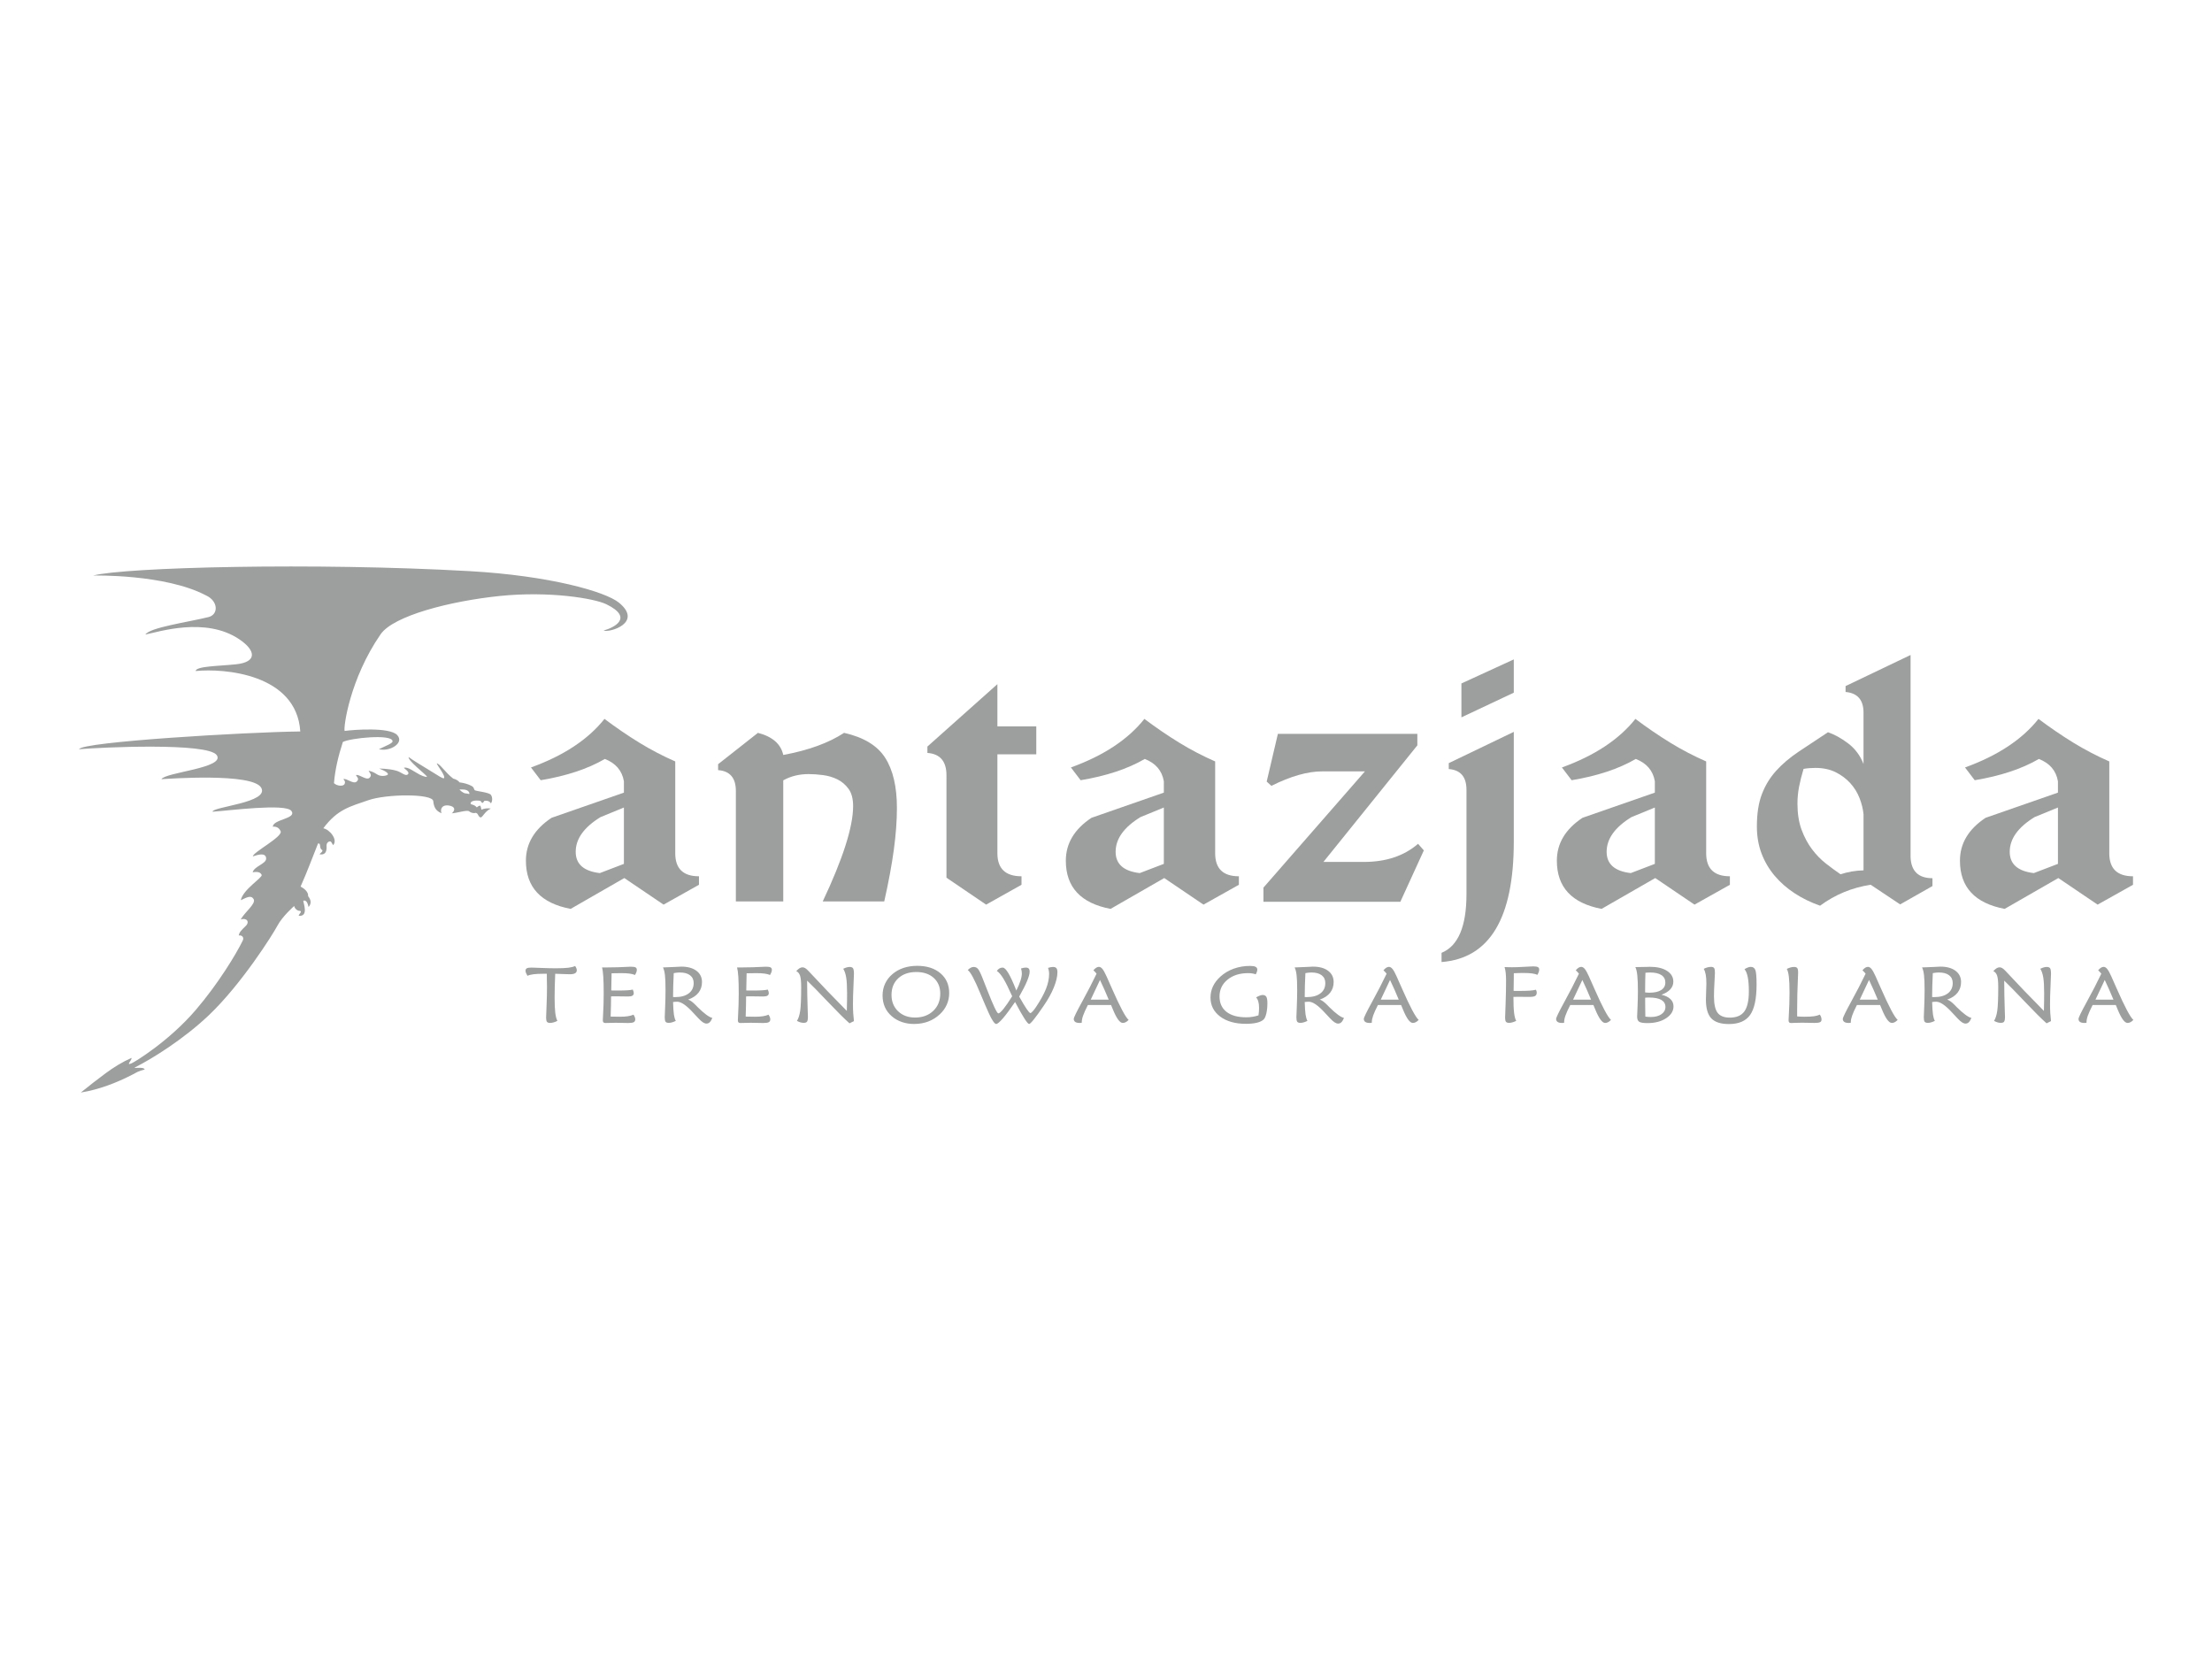 <svg xmlns="http://www.w3.org/2000/svg" xmlns:xlink="http://www.w3.org/1999/xlink" xml:space="preserve" width="16000px" height="12000px" version="1.1" style="shape-rendering:geometricPrecision; text-rendering:geometricPrecision; image-rendering:optimizeQuality; fill-rule:evenodd; clip-rule:evenodd" viewBox="0 0 1137.74 853.3"> <defs> <style type="text/css"> .fil3 {fill:none} .fil1 {fill:#9D9E9E} .fil2 {fill:#9D9E9E;fill-rule:nonzero} .fil0 {fill:black;fill-opacity:0} </style> </defs> <g id="Warstwa_x0020_1">  <g id="_882443352"> <g> <g> <a xlink:href="http://www.koelner.pl"> <rect class="fil0" x="40" y="291" width="1057" height="270"></rect> <path class="fil1" d="M47.92 296.02c16.38,-4.27 113.87,-6.78 193.75,-2.25 40.87,2.32 69.76,10.5 76.74,16.25 12.42,10.24 -4.79,15.52 -7.97,14.3 5.14,-1.41 15.85,-6.5 1.43,-13.53 -6.2,-3.02 -29.43,-6.87 -54.83,-4.25 -25.66,2.65 -54.71,10.2 -61.26,19.68 -15.82,22.89 -19.18,47.79 -18.53,49.74 4.61,-0.64 23.17,-2.05 27.05,2.11 3.89,4.16 -3.99,8.73 -9.4,7.27 3.87,-1.87 7.06,-3.01 7.01,-4.09 -0.14,-3.89 -21.86,-1.61 -25.56,0.38 -2.32,7.2 -3.98,13.98 -4.57,21.18 1.5,1.51 4.91,1.85 5.5,0.33 0.59,-1.51 -0.62,-1.97 -0.6,-2.43 1.61,-0.49 5.14,2.85 6.8,1.28 1.66,-1.56 -0.17,-2.46 -0.36,-3.34 1.65,-0.54 5.29,2.87 6.91,1.44 1.62,-1.44 -0.03,-2.78 -0.42,-3.54 0.32,-0.21 2.3,0.37 4.4,1.78 2.09,1.4 5.49,0.59 5.53,-0.11 0.07,-1.26 -4.51,-2.9 -4.51,-2.9 0,0 4.83,-0.07 8.84,1.09 2.66,0.76 4.55,2.91 5.81,1.95 1.61,-1.23 -2.13,-3.14 -1.88,-3.52 2.2,-0.43 5,1.98 8.09,3.59 2.12,1.1 4.17,1.48 3.61,0.83 -1.36,-1.61 -9.7,-8.06 -9.33,-9.88 1.98,1.52 7.33,4.73 11.67,7.39 3.38,2.06 6.09,3.95 6.51,3.47 0.95,-1.1 -3.1,-5.97 -3.73,-7.6 1.69,0.18 4.37,4.66 8.47,7.82 1.82,0.42 2.96,1.42 3.22,1.93 2.58,0.34 4.58,0.98 6.14,1.8 1.55,0.83 1.07,1.44 1.72,2.26 1.03,0.58 7.45,1.05 8.36,2.43 0.92,1.38 0.72,3.42 -0.03,4.32 -1.05,-1.78 -3.15,-1.26 -3.31,-1.34 -0.3,0.53 -0.67,0.92 -1.1,1.19 -0.38,-0.34 -0.7,-0.66 -0.96,-1.14 -3.12,-0.49 -5.19,0.21 -5.08,1.39 0.08,0.79 1.71,0.19 3.18,1.99 0.87,-0.69 0.72,-0.65 1.72,-0.95 0.46,0.55 0.45,1.29 0.66,2.1 1.63,-0.66 3.21,-0.81 4.84,-0.57 -3.47,1.64 -4.27,4.98 -5.46,4.52 -1.4,-0.85 -0.85,-1.9 -2.29,-2.32 -1.1,0.41 -2.54,-0.04 -3.5,-0.82 -0.95,-0.78 -6.54,1.02 -8.84,1.07 1,-0.68 2.71,-3.16 -1.16,-3.94 -3.88,-0.78 -4.95,1.89 -4.09,3.89 -2.3,-0.95 -3.89,-2.29 -4.27,-6.22 -0.37,-3.93 -24,-3.74 -33.41,-0.46 -9.41,3.28 -15.84,4.63 -23.14,14.45 3.04,0.43 7.7,5.75 5.07,8.67 -0.69,-0.94 -0.86,-1.81 -1.48,-1.92 -0.9,-0.15 -1.99,0.88 -1.91,2.1 0.28,4.16 -1.39,4.83 -3.63,4.53 0.67,-0.96 1.85,-1.39 1.41,-2.22 -1.83,-0.73 -0.36,-3.64 -2.17,-3.35 -2.75,6.9 -5.63,14.68 -8.98,22.17 1.45,0.73 4.14,2.57 3.88,4.93 1.59,1.99 1.75,3.87 0.22,5.57 -0.53,-2.81 -1.57,-3.63 -2.69,-3.22 -0.14,0.83 3.03,8.32 -2.41,7.73 0.3,-1.11 1.89,-2.09 0.74,-2.53 -2.08,0.09 -3.11,-2.16 -2.99,-2.54 0,0 -6.12,5.32 -8.77,10.36 -2.18,4.16 -18.26,29.75 -35.07,45.77 -13.1,12.48 -29.46,22.57 -37.77,26.76 -2.31,1.17 4.09,-0.54 4.69,1.25 -3.33,0.79 -4.06,1.46 -6.09,2.51 -8.53,4.42 -17.59,7.86 -26.77,9.33 4.4,-3.56 8.5,-6.75 12.76,-9.91 4.1,-3.03 8.55,-5.8 13.32,-7.9 0.26,1.26 -3.21,4.15 0.06,2.77 1.6,-0.67 19.12,-11.25 33.04,-27.5 11.48,-13.41 20.72,-28.67 24.11,-35.62 1.08,-2.23 -1.43,-3.02 -2.05,-2.54 0.21,-1.75 1.37,-2.8 3.57,-4.96 2.21,-2.16 0.52,-4.35 -2.57,-3.36 2.11,-3.81 7.99,-8.13 6.65,-10.43 -1.35,-2.3 -3.58,-0.83 -6.6,0.52 1.04,-5.43 11.26,-11.65 10.74,-12.96 -0.52,-1.31 -1.85,-1.87 -4.64,-1.38 0.85,-3.27 7.3,-4.39 6.93,-7.33 -0.37,-2.94 -4.22,-1.72 -6.83,-0.86 0,-2.13 15.54,-10.1 14.29,-12.96 -1.25,-2.86 -4.01,-2.29 -4.01,-2.29 0,-3.87 12.46,-4.08 9.56,-8.11 -2.89,-4.03 -32.24,-0.16 -40.59,0.39 -0.12,-2.59 29.47,-4.64 25.03,-12.36 -4.44,-7.72 -47.67,-4.59 -51.32,-4.38 2.09,-3.58 32.96,-5.71 28.48,-12.34 -4.49,-6.63 -59.67,-4.04 -70.83,-3.07 1.15,-3.79 86.07,-8.83 113.78,-9.13 -1.9,-29.66 -39.32,-32.57 -53.83,-31.08 0.21,-2.56 11.95,-2.52 20.87,-3.48 10.74,-1.15 10.26,-6.96 1.64,-12.82 -17.45,-11.84 -41.88,-3.71 -48.35,-2.48 2.25,-3.63 21.73,-6.33 32.47,-8.98 5.2,-1.28 5.08,-8.26 -1.31,-11.15 -21.04,-11.08 -58.02,-10.22 -58.02,-10.22zm188.59 110.04c-0.64,-0.05 1.87,2 2.83,2 0.48,0 1.32,0.17 1.99,0.35 0.22,-0.2 0.08,-0.94 -0.49,-1.48 -1.14,-1.1 -3.69,-0.83 -4.33,-0.87z"></path> <path class="fil2" d="M308.91 420.26c-8.54,5.23 -12.8,11.18 -12.8,17.87 0,6.32 4.13,9.97 12.4,10.94l12.4 -4.74 0 -28.99 -12 4.92zm12 -18.41c-0.94,-5.47 -4.2,-9.3 -9.8,-11.49 -8.8,5.11 -19.8,8.75 -33,10.94l-5.01 -6.56c16.81,-6.08 29.41,-14.41 37.81,-24.98 6,4.5 11.96,8.57 17.9,12.22 5.93,3.64 12.1,6.86 18.5,9.66l0 47.22c0,7.9 4.06,11.85 12.2,11.85l0 4.37 -18.2 10.21 -20.2 -13.67 -27.6 15.86c-15.34,-2.92 -23.01,-11.18 -23.01,-24.79 0,-8.88 4.41,-16.23 13.21,-22.06l37.2 -12.95 0 -5.83z"></path> <path id="1" class="fil2" d="M486.81 451.44l0 -52.69c0,-7.17 -3.26,-11 -9.8,-11.49l0 -3.28 36 -32.09 0 21.7 20 0 0 14.4 -20 0 0 50.87c0,7.9 4.14,11.85 12.4,11.85l0 4.37 -18.2 10.21 -20.4 -13.85z"></path> <path id="2" class="fil2" d="M586.62 420.26c-8.54,5.23 -12.8,11.18 -12.8,17.87 0,6.32 4.13,9.97 12.4,10.94l12.4 -4.74 0 -28.99 -12 4.92zm12 -18.41c-0.94,-5.47 -4.2,-9.3 -9.8,-11.49 -8.8,5.11 -19.8,8.75 -33,10.94l-5 -6.56c16.8,-6.08 29.4,-14.41 37.8,-24.98 6,4.5 11.96,8.57 17.9,12.22 5.93,3.64 12.1,6.86 18.5,9.66l0 47.22c0,7.9 4.07,11.85 12.2,11.85l0 4.37 -18.2 10.21 -20.2 -13.67 -27.6 15.86c-15.34,-2.92 -23.01,-11.18 -23.01,-24.79 0,-8.88 4.41,-16.23 13.21,-22.06l37.2 -12.95 0 -5.83z"></path> <path id="3" class="fil2" d="M839.17 420.26c-8.54,5.23 -12.8,11.18 -12.8,17.87 0,6.32 4.13,9.97 12.4,10.94l12.4 -4.74 0 -28.99 -12 4.92zm12 -18.41c-0.93,-5.47 -4.2,-9.3 -9.8,-11.49 -8.8,5.11 -19.8,8.75 -33,10.94l-5 -6.56c16.8,-6.08 29.4,-14.41 37.8,-24.98 6,4.5 11.97,8.57 17.9,12.22 5.93,3.64 12.1,6.86 18.5,9.66l0 47.22c0,7.9 4.07,11.85 12.2,11.85l0 4.37 -18.2 10.21 -20.2 -13.67 -27.6 15.86c-15.34,-2.92 -23,-11.18 -23,-24.79 0,-8.88 4.4,-16.23 13.2,-22.06l37.2 -12.95 0 -5.83z"></path> <path id="4" class="fil2" d="M1046.5 420.26c-8.53,5.23 -12.8,11.18 -12.8,17.87 0,6.32 4.14,9.97 12.4,10.94l12.4 -4.74 0 -28.99 -12 4.92zm12 -18.41c-0.93,-5.47 -4.2,-9.3 -9.8,-11.49 -8.8,5.11 -19.8,8.75 -33,10.94l-5 -6.56c16.8,-6.08 29.4,-14.41 37.8,-24.98 6,4.5 11.97,8.57 17.91,12.22 5.93,3.64 12.1,6.86 18.5,9.66l0 47.22c0,7.9 4.06,11.85 12.2,11.85l0 4.37 -18.2 10.21 -20.21 -13.67 -27.6 15.86c-15.33,-2.92 -23,-11.18 -23,-24.79 0,-8.88 4.4,-16.23 13.2,-22.06l37.2 -12.95 0 -5.83z"></path> <path id="5" class="fil2" d="M378.49 406.8c0,-6.67 -3.05,-10.24 -9.13,-10.69l0 -3.05 20.48 -16.12c7.45,1.92 11.79,5.71 13.03,11.37 12.91,-2.38 23.34,-6.17 31.28,-11.37 10.05,2.26 17.1,6.53 21.13,12.81 4.03,6.28 6.05,14.9 6.05,25.88 0,6.45 -0.53,13.57 -1.58,21.38 -1.06,7.81 -2.7,16.69 -4.94,26.64l-31.64 0c10.42,-22.06 15.63,-38.41 15.63,-49.04 0,-3.73 -0.77,-6.68 -2.32,-8.83 -1.55,-2.14 -3.48,-3.79 -5.77,-4.92 -2.3,-1.13 -4.78,-1.86 -7.45,-2.2 -2.67,-0.34 -5.12,-0.51 -7.35,-0.51 -4.84,0 -9.19,1.07 -13.04,3.22l0 62.28 -24.38 0 0 -56.85z"></path> <path id="6" class="fil2" d="M729.01 383.37l-48.31 59.96 20.81 0c11.39,0 20.68,-3.11 27.87,-9.32l2.97 3.39 -12.08 26.42 -70.42 0 0 -7.28 52.21 -59.79 -21.92 0c-7.56,0 -16.29,2.48 -26.2,7.45l-2.42 -2.2 5.76 -24.56 71.73 0 0 5.93z"></path> <path id="7" class="fil2" d="M741.46 490.08c8.54,-3.5 12.82,-13.55 12.82,-30.15l0 -53.69c0,-6.67 -3.04,-10.22 -9.11,-10.68l0 -3.04 33.45 -16.09 0 56.4c0,39.41 -12.39,60.07 -37.16,61.99l0 -4.74zm37.16 -133.81l-26.94 12.7 0 -17.44 26.94 -12.37 0 17.11z"></path> <path id="8" class="fil2" d="M927.66 395.47c-0.98,3.26 -1.75,6.31 -2.31,9.18 -0.55,2.86 -0.83,5.75 -0.83,8.67 0,5.16 0.71,9.65 2.12,13.46 1.42,3.82 3.21,7.16 5.36,10.02 2.16,2.86 4.53,5.3 7.11,7.32 2.59,2.02 5.11,3.88 7.57,5.56 3.7,-1.23 7.64,-1.91 11.82,-2.02l0 -28.79c-0.24,-2.69 -0.92,-5.47 -2.03,-8.33 -1.11,-2.86 -2.71,-5.44 -4.8,-7.75 -2.09,-2.3 -4.62,-4.18 -7.57,-5.64 -2.96,-1.45 -6.4,-2.18 -10.35,-2.18 -2.09,0 -4.12,0.16 -6.09,0.5zm34.54 59.6c-9.61,1.46 -18.29,5.05 -26.04,10.77 -4.81,-1.68 -9.18,-3.81 -13.12,-6.4 -3.94,-2.58 -7.35,-5.58 -10.25,-9 -2.89,-3.43 -5.14,-7.24 -6.74,-11.45 -1.6,-4.21 -2.4,-8.84 -2.4,-13.89 0,-6.62 0.86,-12.18 2.59,-16.67 1.72,-4.49 4.15,-8.47 7.29,-11.95 3.14,-3.48 6.96,-6.73 11.45,-9.76 4.5,-3.03 9.58,-6.4 15.24,-10.1 3.32,1.12 6.77,3.03 10.34,5.72 3.57,2.69 6.22,6.23 7.94,10.61l0 -26.44c0,-6.5 -3.08,-10.04 -9.23,-10.6l0 -3.03 33.43 -15.99 0 103.87c0.24,7.29 4,10.94 11.26,10.94l0 4.04 -16.62 9.43 -15.14 -10.1z"></path> </a> </g> <g> <path class="fil2" d="M286.7 525.08c-0.71,0.36 -1.38,0.62 -2.01,0.8 -0.63,0.17 -1.22,0.26 -1.78,0.26 -0.74,0 -1.27,-0.19 -1.57,-0.56 -0.3,-0.39 -0.45,-1.09 -0.45,-2.13 0,-0.68 0.08,-2.74 0.23,-6.19 0.15,-3.46 0.22,-6.56 0.22,-9.33 0,-0.7 -0.02,-2.19 -0.07,-4.46 0,-1.1 -0.01,-1.98 -0.01,-2.62l-1.67 0c-2.15,0 -3.9,0.09 -5.23,0.26 -1.33,0.17 -2.35,0.44 -3.07,0.81 -0.34,-0.59 -0.59,-1.09 -0.75,-1.51 -0.16,-0.42 -0.24,-0.79 -0.24,-1.11 0,-0.6 0.22,-1.02 0.68,-1.27 0.45,-0.24 1.25,-0.36 2.37,-0.36 0.59,0 2.27,0.06 5.05,0.18 2.77,0.12 5.26,0.18 7.46,0.18 2.66,0 4.78,-0.09 6.35,-0.27 1.58,-0.19 2.78,-0.49 3.6,-0.91 0.3,0.42 0.51,0.82 0.65,1.16 0.14,0.36 0.21,0.69 0.21,0.99 0,0.72 -0.29,1.25 -0.88,1.59 -0.58,0.34 -1.49,0.51 -2.73,0.51 -0.45,0 -1.56,-0.04 -3.3,-0.1 -1.75,-0.07 -3.14,-0.12 -4.19,-0.15 -0.1,2.33 -0.18,4.52 -0.23,6.58 -0.05,2.06 -0.08,3.95 -0.08,5.68 0,3.31 0.12,5.91 0.34,7.8 0.24,1.89 0.6,3.28 1.1,4.17zm39.92 -23.61c-0.78,-0.32 -1.73,-0.56 -2.83,-0.71 -1.11,-0.16 -2.52,-0.23 -4.22,-0.23 -0.7,0 -2.01,0.02 -3.92,0.06 -0.47,0.01 -0.83,0.02 -1.08,0.02l-0.17 8.82c0.39,0.03 0.82,0.04 1.27,0.04 0.46,0 1.18,0 2.16,0 1.96,0 3.57,-0.04 4.84,-0.12 1.27,-0.08 2.19,-0.2 2.79,-0.37 0.17,0.38 0.31,0.7 0.39,0.99 0.09,0.29 0.13,0.54 0.13,0.77 0,0.64 -0.22,1.1 -0.68,1.37 -0.45,0.28 -1.2,0.43 -2.25,0.43 -0.33,0 -1.17,-0.02 -2.5,-0.04 -1.33,-0.03 -2.48,-0.04 -3.45,-0.04 -0.73,0 -1.3,0 -1.69,0 -0.4,0.01 -0.76,0.02 -1.1,0.04 0,1.5 -0.02,3.1 -0.06,4.8 -0.03,1.69 -0.09,3.55 -0.16,5.57 0.14,0 0.37,0.01 0.66,0.02 1.92,0.04 3.29,0.06 4.12,0.06 1.57,0 2.91,-0.08 4.02,-0.25 1.11,-0.16 2.09,-0.43 2.96,-0.81 0.32,0.51 0.55,0.95 0.69,1.33 0.14,0.37 0.21,0.73 0.21,1.05 0,0.7 -0.26,1.2 -0.77,1.48 -0.51,0.29 -1.49,0.43 -2.93,0.43 -0.7,0 -1.75,-0.02 -3.17,-0.06 -1.4,-0.04 -2.45,-0.06 -3.15,-0.06 -1.55,0 -3.11,0.03 -4.65,0.1 -0.33,0.01 -0.53,0.02 -0.61,0.02 -0.51,0 -0.87,-0.11 -1.08,-0.32 -0.22,-0.21 -0.32,-0.58 -0.32,-1.12 0,-0.27 0.04,-0.99 0.1,-2.13 0.24,-4.12 0.35,-7.98 0.35,-11.58 0,-3.58 -0.07,-6.45 -0.21,-8.6 -0.14,-2.16 -0.35,-3.77 -0.65,-4.84l2.8 0c3.43,0 6.96,-0.11 10.59,-0.31 0.78,-0.04 1.24,-0.06 1.41,-0.06 1.19,0 2,0.12 2.44,0.36 0.44,0.24 0.66,0.66 0.66,1.27 0,0.35 -0.07,0.74 -0.23,1.17 -0.15,0.43 -0.39,0.92 -0.71,1.45zm19.92 -0.95c-0.11,2.23 -0.2,4.36 -0.26,6.39 -0.06,2.04 -0.09,4.01 -0.09,5.91 0.12,0 0.29,0.01 0.52,0.02 0.22,0.02 0.4,0.02 0.52,0.02 2.99,0 5.33,-0.64 7.02,-1.92 1.69,-1.27 2.54,-3.05 2.54,-5.31 0,-1.73 -0.63,-3.07 -1.87,-4.01 -1.24,-0.95 -2.99,-1.42 -5.25,-1.42 -0.5,0 -1,0.03 -1.52,0.08 -0.51,0.06 -1.04,0.13 -1.61,0.24zm7.4 13.62c1.08,0.33 2.41,1.3 3.99,2.93 0.43,0.44 0.75,0.77 0.97,1 1.66,1.63 3.11,2.9 4.34,3.81 1.23,0.91 2.28,1.48 3.15,1.69 -0.43,1.04 -0.87,1.78 -1.35,2.23 -0.47,0.44 -1.03,0.67 -1.67,0.67 -0.54,0 -1.15,-0.21 -1.8,-0.62 -0.65,-0.42 -1.42,-1.1 -2.31,-2.05 -0.66,-0.68 -1.55,-1.64 -2.68,-2.86 -3.46,-3.81 -6.22,-5.71 -8.28,-5.71 -0.23,0 -0.52,0.01 -0.85,0.03 -0.34,0.02 -0.76,0.06 -1.26,0.12 0.09,2.96 0.24,5.13 0.44,6.5 0.21,1.38 0.53,2.44 0.96,3.2 -0.71,0.35 -1.35,0.6 -1.95,0.77 -0.59,0.17 -1.14,0.25 -1.64,0.25 -0.81,0 -1.36,-0.18 -1.65,-0.56 -0.29,-0.37 -0.44,-1.14 -0.44,-2.29 0,-0.41 0.07,-2.15 0.2,-5.25 0.14,-3.1 0.2,-6.01 0.2,-8.74 0,-3.5 -0.1,-6.11 -0.3,-7.79 -0.22,-1.69 -0.55,-2.99 -1,-3.88 1.89,-0.05 3.87,-0.13 5.94,-0.24 2.07,-0.12 3.22,-0.17 3.46,-0.17 3.3,0 5.9,0.71 7.8,2.13 1.9,1.43 2.86,3.35 2.86,5.79 0,2.14 -0.6,3.97 -1.81,5.5 -1.2,1.52 -2.97,2.7 -5.32,3.54zm42.12 -12.67c-0.77,-0.32 -1.72,-0.56 -2.82,-0.71 -1.12,-0.16 -2.52,-0.23 -4.22,-0.23 -0.71,0 -2.01,0.02 -3.92,0.06 -0.47,0.01 -0.83,0.02 -1.08,0.02l-0.18 8.82c0.39,0.03 0.82,0.04 1.28,0.04 0.45,0 1.17,0 2.16,0 1.95,0 3.57,-0.04 4.84,-0.12 1.27,-0.08 2.19,-0.2 2.78,-0.37 0.18,0.38 0.31,0.7 0.4,0.99 0.09,0.29 0.13,0.54 0.13,0.77 0,0.64 -0.22,1.1 -0.68,1.37 -0.45,0.28 -1.21,0.43 -2.25,0.43 -0.34,0 -1.17,-0.02 -2.5,-0.04 -1.33,-0.03 -2.48,-0.04 -3.45,-0.04 -0.73,0 -1.3,0 -1.69,0 -0.4,0.01 -0.77,0.02 -1.11,0.04 0,1.5 -0.01,3.1 -0.05,4.8 -0.04,1.69 -0.1,3.55 -0.16,5.57 0.14,0 0.36,0.01 0.66,0.02 1.92,0.04 3.29,0.06 4.11,0.06 1.58,0 2.91,-0.08 4.02,-0.25 1.12,-0.16 2.1,-0.43 2.97,-0.81 0.32,0.51 0.55,0.95 0.69,1.33 0.14,0.37 0.21,0.73 0.21,1.05 0,0.7 -0.26,1.2 -0.78,1.48 -0.51,0.29 -1.48,0.43 -2.92,0.43 -0.71,0 -1.76,-0.02 -3.17,-0.06 -1.41,-0.04 -2.46,-0.06 -3.15,-0.06 -1.55,0 -3.11,0.03 -4.66,0.1 -0.32,0.01 -0.52,0.02 -0.6,0.02 -0.51,0 -0.87,-0.11 -1.09,-0.32 -0.21,-0.21 -0.31,-0.58 -0.31,-1.12 0,-0.27 0.03,-0.99 0.1,-2.13 0.23,-4.12 0.35,-7.98 0.35,-11.58 0,-3.58 -0.07,-6.45 -0.21,-8.6 -0.14,-2.16 -0.36,-3.77 -0.65,-4.84l2.8 0c3.43,0 6.96,-0.11 10.58,-0.31 0.78,-0.04 1.25,-0.06 1.42,-0.06 1.18,0 2,0.12 2.44,0.36 0.44,0.24 0.66,0.66 0.66,1.27 0,0.35 -0.08,0.74 -0.23,1.17 -0.15,0.43 -0.4,0.92 -0.72,1.45zm40.87 24.87c-2.68,-2.39 -6.4,-6.1 -11.15,-11.1 -4.74,-5 -8.29,-8.63 -10.64,-10.86 0.02,5 0.12,10.28 0.32,15.84 0.06,1.47 0.09,2.37 0.09,2.69 0,1.32 -0.15,2.17 -0.46,2.58 -0.31,0.41 -0.89,0.61 -1.72,0.61 -0.54,0 -1.11,-0.09 -1.7,-0.26 -0.59,-0.18 -1.17,-0.43 -1.76,-0.76 0.8,-1.22 1.35,-2.98 1.68,-5.27 0.32,-2.3 0.49,-6.34 0.49,-12.14 0,-2.72 -0.19,-4.66 -0.56,-5.8 -0.38,-1.15 -1.03,-1.94 -1.97,-2.4 0.65,-0.69 1.22,-1.18 1.71,-1.48 0.51,-0.3 1,-0.45 1.51,-0.45 0.46,0 0.93,0.13 1.38,0.41 0.46,0.27 1.01,0.75 1.67,1.45 0.12,0.11 0.4,0.41 0.82,0.87 5.62,6.06 11.93,12.63 18.92,19.69 0.05,-1.98 0.09,-3.73 0.11,-5.25 0.02,-1.51 0.03,-2.81 0.03,-3.89 0,-3.53 -0.16,-6.23 -0.47,-8.09 -0.3,-1.85 -0.81,-3.33 -1.51,-4.45 0.66,-0.32 1.25,-0.56 1.79,-0.71 0.53,-0.15 1.04,-0.23 1.5,-0.23 0.84,0 1.42,0.23 1.73,0.67 0.32,0.45 0.48,1.41 0.48,2.88 0,0.88 -0.09,3.03 -0.25,6.47 -0.17,3.44 -0.25,6.45 -0.25,9.02 0,1.68 0.04,3.25 0.13,4.72 0.09,1.46 0.21,2.83 0.37,4.1l-2.29 1.14zm46.69 -15.28c0,-3.36 -1.12,-6.05 -3.35,-8.08 -2.24,-2.02 -5.22,-3.03 -8.97,-3.03 -3.86,0 -6.95,1.07 -9.27,3.21 -2.32,2.15 -3.48,5 -3.48,8.56 0,3.44 1.13,6.24 3.37,8.4 2.25,2.16 5.17,3.24 8.77,3.24 3.81,0 6.92,-1.14 9.33,-3.43 2.39,-2.28 3.6,-5.24 3.6,-8.87zm-13.48 15.61c-2.23,0 -4.32,-0.33 -6.27,-1.01 -1.95,-0.67 -3.66,-1.64 -5.14,-2.92 -1.58,-1.35 -2.78,-2.93 -3.58,-4.73 -0.8,-1.79 -1.2,-3.8 -1.2,-6.02 0,-2.17 0.43,-4.19 1.29,-6.04 0.86,-1.87 2.12,-3.51 3.8,-4.93 1.63,-1.4 3.52,-2.45 5.68,-3.18 2.16,-0.71 4.51,-1.07 7.05,-1.07 4.97,0 8.96,1.28 11.95,3.83 3,2.55 4.5,5.95 4.5,10.17 0,2.09 -0.41,4.06 -1.23,5.92 -0.81,1.85 -2,3.51 -3.55,4.96 -1.78,1.67 -3.78,2.92 -5.99,3.76 -2.22,0.84 -4.65,1.26 -7.31,1.26zm55.03 -28.55c0.47,-0.15 0.91,-0.27 1.31,-0.34 0.4,-0.08 0.79,-0.11 1.13,-0.11 0.69,0 1.2,0.16 1.51,0.49 0.32,0.34 0.48,0.88 0.48,1.62 0,1.12 -0.45,2.75 -1.35,4.89 -0.89,2.14 -2.24,4.78 -4.03,7.9 1.56,2.79 2.83,4.91 3.81,6.35 0.97,1.43 1.63,2.15 1.96,2.15 0.21,0 0.6,-0.3 1.18,-0.91 0.58,-0.62 1.16,-1.38 1.75,-2.28 2.33,-3.5 4.03,-6.6 5.1,-9.31 1.07,-2.71 1.59,-5.26 1.59,-7.65 0,-0.54 -0.04,-1.07 -0.14,-1.58 -0.09,-0.52 -0.23,-1.02 -0.41,-1.52 0.48,-0.15 0.92,-0.27 1.35,-0.35 0.42,-0.09 0.82,-0.13 1.19,-0.13 0.81,0 1.39,0.2 1.75,0.62 0.36,0.41 0.54,1.09 0.54,2.04 0,2.22 -0.61,4.83 -1.83,7.85 -1.22,3.02 -2.95,6.15 -5.2,9.41l-0.13 0.2c-4.2,6.14 -6.66,9.21 -7.4,9.21 -0.83,0 -3.18,-3.66 -7.05,-10.99 -0.08,-0.16 -0.14,-0.26 -0.17,-0.32 -2.48,3.64 -4.56,6.44 -6.24,8.39 -1.68,1.95 -2.84,2.92 -3.49,2.92 -0.4,0 -0.95,-0.48 -1.61,-1.46 -0.67,-0.96 -1.39,-2.34 -2.18,-4.1 -1.17,-2.58 -2.64,-6.01 -4.42,-10.28 -2.87,-6.97 -5.01,-10.94 -6.4,-11.9 0.52,-0.53 1.04,-0.93 1.54,-1.19 0.49,-0.27 1,-0.4 1.52,-0.4 0.84,0 1.56,0.31 2.13,0.93 0.58,0.63 1.34,2.13 2.29,4.5 0.6,1.54 1.42,3.62 2.47,6.27 3.17,8.13 5.1,12.19 5.79,12.19 0.49,0 1.37,-0.77 2.63,-2.31 1.25,-1.55 2.74,-3.71 4.48,-6.51 -1.82,-4.09 -3.33,-7.12 -4.52,-9.08 -1.19,-1.95 -2.31,-3.27 -3.37,-3.95 0.43,-0.6 0.88,-1.03 1.37,-1.3 0.48,-0.28 1.03,-0.41 1.65,-0.41 1.58,0 3.84,3.74 6.78,11.23 0.09,0.25 0.16,0.44 0.22,0.56 0.96,-1.9 1.67,-3.58 2.13,-5.04 0.48,-1.46 0.71,-2.7 0.71,-3.74 0,-0.4 -0.04,-0.82 -0.11,-1.26 -0.08,-0.44 -0.17,-0.87 -0.31,-1.3zm40.61 5.92l-1.05 2.23c-1.7,3.59 -2.94,6.23 -3.72,7.9l9.26 0c-0.74,-1.82 -1.49,-3.57 -2.25,-5.26 -0.74,-1.68 -1.49,-3.3 -2.24,-4.87zm5.69 12.87l-11.92 0c-1.17,2.31 -1.99,4.12 -2.45,5.44 -0.47,1.32 -0.69,2.45 -0.69,3.39l-0.03 0.32c-0.33,0.04 -0.58,0.07 -0.73,0.07 -0.16,0.01 -0.3,0.01 -0.44,0.01 -0.94,0 -1.67,-0.18 -2.17,-0.53 -0.5,-0.35 -0.75,-0.87 -0.75,-1.55 0,-0.67 1.42,-3.6 4.27,-8.79 2.85,-5.18 5.33,-10 7.46,-14.46 -0.23,-0.3 -0.49,-0.6 -0.76,-0.89 -0.27,-0.29 -0.56,-0.57 -0.87,-0.86 0.54,-0.62 1.04,-1.07 1.49,-1.35 0.44,-0.27 0.9,-0.41 1.35,-0.41 0.63,0 1.25,0.37 1.84,1.11 0.59,0.73 1.28,1.99 2.08,3.76 0.69,1.52 1.64,3.66 2.84,6.4 4.08,9.29 6.92,14.63 8.52,16.02 -0.55,0.56 -1.07,0.95 -1.54,1.19 -0.47,0.24 -0.96,0.36 -1.48,0.36 -1.48,0 -3.16,-2.29 -5.04,-6.86 -0.42,-1.01 -0.75,-1.8 -0.98,-2.37zm74.61 -3.92c0.73,-0.41 1.38,-0.71 1.94,-0.92 0.57,-0.21 1.03,-0.31 1.38,-0.31 0.9,0 1.55,0.3 1.91,0.9 0.38,0.6 0.57,1.67 0.57,3.23 0,2.02 -0.17,3.79 -0.53,5.32 -0.35,1.53 -0.81,2.57 -1.37,3.13 -0.77,0.74 -1.93,1.3 -3.46,1.68 -1.54,0.38 -3.43,0.57 -5.69,0.57 -5.49,0 -9.9,-1.24 -13.22,-3.72 -3.33,-2.48 -4.99,-5.75 -4.99,-9.8 0,-2.04 0.43,-3.96 1.28,-5.76 0.85,-1.8 2.12,-3.47 3.81,-4.99 1.93,-1.77 4.22,-3.13 6.86,-4.09 2.63,-0.94 5.43,-1.42 8.38,-1.42 1.29,0 2.24,0.15 2.84,0.46 0.6,0.3 0.9,0.79 0.9,1.45 0,0.31 -0.06,0.67 -0.19,1.07 -0.14,0.41 -0.33,0.86 -0.6,1.35 -0.57,-0.21 -1.18,-0.37 -1.83,-0.46 -0.64,-0.11 -1.37,-0.15 -2.16,-0.15 -4.27,0 -7.78,1.11 -10.53,3.35 -2.74,2.24 -4.12,5.12 -4.12,8.61 0,3.43 1.2,6.08 3.58,7.94 2.39,1.88 5.78,2.81 10.17,2.81 1.1,0 2.17,-0.08 3.22,-0.25 1.04,-0.17 2.06,-0.42 3.06,-0.74 0.1,-0.59 0.18,-1.2 0.23,-1.84 0.05,-0.64 0.08,-1.33 0.08,-2.07 0,-1.25 -0.13,-2.32 -0.38,-3.2 -0.25,-0.89 -0.63,-1.6 -1.14,-2.15zm25.35 -12.47c-0.11,2.23 -0.2,4.36 -0.26,6.39 -0.06,2.04 -0.09,4.01 -0.09,5.91 0.12,0 0.29,0.01 0.52,0.02 0.22,0.02 0.39,0.02 0.51,0.02 3,0 5.34,-0.64 7.03,-1.92 1.69,-1.27 2.53,-3.05 2.53,-5.31 0,-1.73 -0.62,-3.07 -1.86,-4.01 -1.24,-0.95 -2.99,-1.42 -5.25,-1.42 -0.5,0 -1,0.03 -1.52,0.08 -0.51,0.06 -1.05,0.13 -1.61,0.24zm7.4 13.62c1.08,0.33 2.41,1.3 3.99,2.93 0.42,0.44 0.75,0.77 0.97,1 1.65,1.63 3.1,2.9 4.34,3.81 1.23,0.91 2.28,1.48 3.15,1.69 -0.43,1.04 -0.88,1.78 -1.35,2.23 -0.47,0.44 -1.03,0.67 -1.68,0.67 -0.54,0 -1.14,-0.21 -1.79,-0.62 -0.65,-0.42 -1.42,-1.1 -2.31,-2.05 -0.66,-0.68 -1.55,-1.64 -2.68,-2.86 -3.46,-3.81 -6.22,-5.71 -8.28,-5.71 -0.23,0 -0.52,0.01 -0.86,0.03 -0.34,0.02 -0.76,0.06 -1.25,0.12 0.09,2.96 0.24,5.13 0.44,6.5 0.21,1.38 0.53,2.44 0.96,3.2 -0.71,0.35 -1.36,0.6 -1.95,0.77 -0.59,0.17 -1.14,0.25 -1.65,0.25 -0.8,0 -1.35,-0.18 -1.64,-0.56 -0.29,-0.37 -0.44,-1.14 -0.44,-2.29 0,-0.41 0.06,-2.15 0.2,-5.25 0.13,-3.1 0.2,-6.01 0.2,-8.74 0,-3.5 -0.1,-6.11 -0.31,-7.79 -0.21,-1.69 -0.54,-2.99 -1,-3.88 1.9,-0.05 3.88,-0.13 5.95,-0.24 2.07,-0.12 3.22,-0.17 3.45,-0.17 3.31,0 5.91,0.71 7.81,2.13 1.9,1.43 2.86,3.35 2.86,5.79 0,2.14 -0.61,3.97 -1.81,5.5 -1.2,1.52 -2.97,2.7 -5.32,3.54zm36.13 -10.1l-1.05 2.23c-1.69,3.59 -2.93,6.23 -3.72,7.9l9.26 0c-0.74,-1.82 -1.49,-3.57 -2.24,-5.26 -0.75,-1.68 -1.5,-3.3 -2.25,-4.87zm5.69 12.87l-11.92 0c-1.17,2.31 -1.99,4.12 -2.45,5.44 -0.46,1.32 -0.69,2.45 -0.69,3.39l-0.02 0.32c-0.34,0.04 -0.59,0.07 -0.74,0.07 -0.16,0.01 -0.3,0.01 -0.43,0.01 -0.95,0 -1.68,-0.18 -2.18,-0.53 -0.5,-0.35 -0.75,-0.87 -0.75,-1.55 0,-0.67 1.42,-3.6 4.27,-8.79 2.85,-5.18 5.34,-10 7.46,-14.46 -0.23,-0.3 -0.49,-0.6 -0.76,-0.89 -0.27,-0.29 -0.56,-0.57 -0.87,-0.86 0.54,-0.62 1.04,-1.07 1.49,-1.35 0.44,-0.27 0.9,-0.41 1.35,-0.41 0.63,0 1.25,0.37 1.84,1.11 0.6,0.73 1.29,1.99 2.08,3.76 0.7,1.52 1.64,3.66 2.84,6.4 4.08,9.29 6.93,14.63 8.53,16.02 -0.56,0.56 -1.08,0.95 -1.54,1.19 -0.48,0.24 -0.97,0.36 -1.49,0.36 -1.48,0 -3.16,-2.29 -5.04,-6.86 -0.42,-1.01 -0.75,-1.8 -0.98,-2.37zm69.35 -7.85c0.14,0.24 0.24,0.48 0.31,0.73 0.08,0.25 0.11,0.48 0.11,0.71 0,0.82 -0.26,1.4 -0.78,1.74 -0.52,0.33 -1.48,0.5 -2.87,0.5 -0.13,0 -0.44,0 -0.92,0 -1.73,-0.03 -3.33,-0.04 -4.8,-0.04 -0.25,0 -0.67,0.01 -1.25,0.02 -0.6,0.01 -1.05,0.02 -1.37,0.02 0,3.59 0.11,6.33 0.35,8.23 0.22,1.89 0.59,3.26 1.09,4.11 -0.7,0.33 -1.36,0.59 -1.97,0.76 -0.6,0.17 -1.16,0.26 -1.66,0.26 -0.79,0 -1.34,-0.18 -1.64,-0.55 -0.3,-0.36 -0.45,-1.06 -0.45,-2.11 0,-0.42 0.08,-2.76 0.25,-7.02 0.16,-4.24 0.24,-8.3 0.24,-12.14 0,-1.47 -0.06,-2.77 -0.18,-3.88 -0.12,-1.11 -0.32,-2.11 -0.59,-3 0.75,0.03 1.45,0.05 2.1,0.07 0.66,0.02 1.25,0.03 1.78,0.03 1.7,0 3.75,-0.07 6.17,-0.22 2.4,-0.15 3.97,-0.23 4.71,-0.23 1.12,0 1.92,0.13 2.37,0.37 0.46,0.23 0.68,0.65 0.68,1.23 0,0.4 -0.07,0.83 -0.23,1.28 -0.16,0.45 -0.39,0.95 -0.72,1.5 -0.63,-0.34 -1.53,-0.58 -2.7,-0.75 -1.18,-0.15 -2.62,-0.24 -4.34,-0.24 -0.62,0 -1.34,0.01 -2.2,0.03 -0.85,0.02 -1.8,0.06 -2.86,0.1l-0.02 2.81c0,0.45 -0.01,1.52 -0.04,3.21 -0.02,1.25 -0.03,2.26 -0.05,3.03 0.22,0.02 0.44,0.04 0.68,0.05 0.24,0.01 0.55,0.01 0.94,0.01 3.03,0 5.22,-0.05 6.56,-0.14 1.36,-0.09 2.45,-0.26 3.3,-0.48zm23.88 -5.02l-1.06 2.23c-1.69,3.59 -2.93,6.23 -3.72,7.9l9.27 0c-0.75,-1.82 -1.5,-3.57 -2.25,-5.26 -0.74,-1.68 -1.49,-3.3 -2.24,-4.87zm5.68 12.87l-11.91 0c-1.18,2.31 -2,4.12 -2.45,5.44 -0.47,1.32 -0.69,2.45 -0.69,3.39l-0.03 0.32c-0.34,0.04 -0.58,0.07 -0.73,0.07 -0.16,0.01 -0.3,0.01 -0.44,0.01 -0.95,0 -1.68,-0.18 -2.17,-0.53 -0.5,-0.35 -0.75,-0.87 -0.75,-1.55 0,-0.67 1.42,-3.6 4.27,-8.79 2.84,-5.18 5.33,-10 7.46,-14.46 -0.24,-0.3 -0.49,-0.6 -0.76,-0.89 -0.27,-0.29 -0.57,-0.57 -0.87,-0.86 0.54,-0.62 1.03,-1.07 1.48,-1.35 0.45,-0.27 0.91,-0.41 1.36,-0.41 0.63,0 1.24,0.37 1.84,1.11 0.59,0.73 1.28,1.99 2.08,3.76 0.69,1.52 1.64,3.66 2.84,6.4 4.08,9.29 6.92,14.63 8.52,16.02 -0.56,0.56 -1.07,0.95 -1.54,1.19 -0.47,0.24 -0.96,0.36 -1.48,0.36 -1.48,0 -3.16,-2.29 -5.04,-6.86 -0.42,-1.01 -0.75,-1.8 -0.99,-2.37zm26.77 -16.59c-0.05,1.08 -0.08,2.35 -0.11,3.82 -0.01,1.47 -0.04,3.57 -0.07,6.29 0.41,0.06 0.81,0.1 1.19,0.12 0.38,0.02 0.75,0.03 1.1,0.03 2.6,0 4.6,-0.46 6.01,-1.37 1.41,-0.91 2.11,-2.2 2.11,-3.86 0,-1.66 -0.67,-2.94 -2.01,-3.82 -1.35,-0.89 -3.25,-1.33 -5.73,-1.33 -0.4,0 -0.81,0.01 -1.21,0.03 -0.42,0.02 -0.84,0.05 -1.28,0.09zm-0.14 12.83l0 2.81c0,0.96 0.01,1.96 0.03,3 0.01,1.04 0.03,2.35 0.06,3.92 0.5,0.06 0.99,0.11 1.45,0.15 0.48,0.03 0.94,0.05 1.39,0.05 2.25,0 4.05,-0.48 5.43,-1.43 1.37,-0.96 2.06,-2.2 2.06,-3.73 0,-1.6 -0.71,-2.8 -2.11,-3.63 -1.42,-0.81 -3.49,-1.22 -6.24,-1.22 -0.23,0 -0.49,0 -0.76,0 -0.27,0.01 -0.7,0.04 -1.31,0.08zm8.39 -1.52c2.03,0.49 3.57,1.24 4.61,2.25 1.05,1 1.57,2.24 1.57,3.72 0,2.42 -1.27,4.46 -3.81,6.13 -2.54,1.66 -5.73,2.49 -9.58,2.49 -2.14,0 -3.57,-0.23 -4.26,-0.7 -0.71,-0.46 -1.06,-1.36 -1.06,-2.69 0,-0.32 0.06,-1.92 0.2,-4.8 0.13,-2.88 0.2,-5.58 0.2,-8.11 0,-3.59 -0.1,-6.34 -0.31,-8.24 -0.2,-1.91 -0.53,-3.33 -1,-4.26 2.07,0 4.21,-0.05 6.43,-0.12 0.55,-0.03 0.86,-0.04 0.97,-0.04 3.73,0 6.68,0.69 8.86,2.08 2.18,1.39 3.27,3.24 3.27,5.55 0,1.51 -0.52,2.82 -1.54,3.95 -1.02,1.13 -2.54,2.06 -4.55,2.79zm21.73 -13.32c0.65,-0.32 1.28,-0.58 1.9,-0.75 0.63,-0.17 1.23,-0.26 1.84,-0.26 0.78,0 1.31,0.2 1.6,0.61 0.28,0.4 0.42,1.22 0.42,2.46 0,0.54 -0.08,2.17 -0.24,4.87 -0.17,2.69 -0.25,5.12 -0.25,7.26 0,3.97 0.62,6.78 1.87,8.43 1.25,1.65 3.34,2.47 6.3,2.47 3.43,0 5.92,-1.06 7.46,-3.19 1.54,-2.12 2.31,-5.57 2.31,-10.33 0,-2.97 -0.19,-5.41 -0.56,-7.3 -0.38,-1.88 -0.94,-3.24 -1.69,-4.08 0.64,-0.4 1.24,-0.7 1.77,-0.9 0.54,-0.2 1.03,-0.3 1.47,-0.3 1.15,0 1.93,0.54 2.35,1.63 0.42,1.08 0.63,3.56 0.63,7.45 0,7.29 -1.11,12.5 -3.31,15.63 -2.21,3.14 -5.85,4.7 -10.93,4.7 -4.19,0 -7.2,-0.98 -9.05,-2.93 -1.84,-1.96 -2.77,-5.17 -2.77,-9.65 0,-1 0.04,-2.41 0.12,-4.25 0.08,-1.83 0.12,-3.17 0.12,-4.01 0,-1.82 -0.1,-3.33 -0.33,-4.55 -0.22,-1.22 -0.56,-2.22 -1.03,-3.01z"></path> <path class="fil2" d="M924.36 522.79c0.62,0.05 1.24,0.1 1.85,0.12 0.6,0.03 1.2,0.04 1.81,0.04 2.11,0 3.78,-0.08 5,-0.25 1.22,-0.18 2.22,-0.46 3.02,-0.85 0.29,0.45 0.51,0.89 0.65,1.31 0.14,0.41 0.21,0.84 0.21,1.26 0,0.64 -0.26,1.09 -0.78,1.34 -0.51,0.25 -1.47,0.38 -2.87,0.38 -0.51,0 -1.45,-0.02 -2.84,-0.06 -1.4,-0.04 -2.54,-0.06 -3.42,-0.06 -1.24,0 -2.5,0.02 -3.76,0.08 -1.26,0.05 -1.9,0.08 -1.92,0.08 -0.5,0 -0.85,-0.11 -1.06,-0.32 -0.2,-0.21 -0.3,-0.58 -0.3,-1.12 0,-0.26 0.03,-0.96 0.1,-2.07 0.26,-4.22 0.39,-8.22 0.39,-12.01 0,-3.56 -0.11,-6.29 -0.33,-8.19 -0.22,-1.91 -0.57,-3.28 -1.07,-4.12 0.68,-0.32 1.32,-0.58 1.93,-0.75 0.6,-0.17 1.19,-0.26 1.76,-0.26 0.82,0 1.38,0.19 1.68,0.57 0.3,0.38 0.45,1.16 0.45,2.34 0,0.34 -0.04,1.26 -0.1,2.75 -0.27,5.71 -0.4,11.1 -0.4,16.16l0 3.63zm36.97 -18.75l-1.05 2.23c-1.69,3.59 -2.93,6.23 -3.72,7.9l9.27 0c-0.75,-1.82 -1.5,-3.57 -2.25,-5.26 -0.74,-1.68 -1.49,-3.3 -2.25,-4.87zm5.69 12.87l-11.91 0c-1.18,2.31 -2,4.12 -2.45,5.44 -0.47,1.32 -0.7,2.45 -0.7,3.39l-0.02 0.32c-0.34,0.04 -0.58,0.07 -0.73,0.07 -0.16,0.01 -0.3,0.01 -0.44,0.01 -0.95,0 -1.68,-0.18 -2.17,-0.53 -0.51,-0.35 -0.75,-0.87 -0.75,-1.55 0,-0.67 1.42,-3.6 4.26,-8.79 2.85,-5.18 5.34,-10 7.47,-14.46 -0.24,-0.3 -0.49,-0.6 -0.76,-0.89 -0.27,-0.29 -0.57,-0.57 -0.87,-0.86 0.54,-0.62 1.03,-1.07 1.48,-1.35 0.45,-0.27 0.9,-0.41 1.36,-0.41 0.63,0 1.24,0.37 1.84,1.11 0.59,0.73 1.28,1.99 2.08,3.76 0.69,1.52 1.64,3.66 2.84,6.4 4.08,9.29 6.92,14.63 8.52,16.02 -0.56,0.56 -1.08,0.95 -1.54,1.19 -0.47,0.24 -0.96,0.36 -1.48,0.36 -1.48,0 -3.17,-2.29 -5.04,-6.86 -0.42,-1.01 -0.75,-1.8 -0.99,-2.37zm27.12 -16.39c-0.11,2.23 -0.2,4.36 -0.26,6.39 -0.06,2.04 -0.09,4.01 -0.09,5.91 0.12,0 0.29,0.01 0.52,0.02 0.22,0.02 0.39,0.02 0.52,0.02 2.99,0 5.33,-0.64 7.02,-1.92 1.69,-1.27 2.53,-3.05 2.53,-5.31 0,-1.73 -0.62,-3.07 -1.86,-4.01 -1.24,-0.95 -2.99,-1.42 -5.25,-1.42 -0.5,0 -1,0.03 -1.52,0.08 -0.51,0.06 -1.05,0.13 -1.61,0.24zm7.4 13.62c1.08,0.33 2.41,1.3 3.99,2.93 0.42,0.44 0.75,0.77 0.97,1 1.65,1.63 3.1,2.9 4.34,3.81 1.23,0.91 2.28,1.48 3.15,1.69 -0.43,1.04 -0.88,1.78 -1.35,2.23 -0.47,0.44 -1.03,0.67 -1.68,0.67 -0.54,0 -1.14,-0.21 -1.79,-0.62 -0.65,-0.42 -1.42,-1.1 -2.31,-2.05 -0.66,-0.68 -1.55,-1.64 -2.68,-2.86 -3.46,-3.81 -6.22,-5.71 -8.28,-5.71 -0.23,0 -0.52,0.01 -0.86,0.03 -0.34,0.02 -0.76,0.06 -1.25,0.12 0.09,2.96 0.24,5.13 0.44,6.5 0.21,1.38 0.53,2.44 0.96,3.2 -0.71,0.35 -1.36,0.6 -1.95,0.77 -0.59,0.17 -1.14,0.25 -1.65,0.25 -0.8,0 -1.35,-0.18 -1.64,-0.56 -0.29,-0.37 -0.44,-1.14 -0.44,-2.29 0,-0.41 0.06,-2.15 0.2,-5.25 0.13,-3.1 0.2,-6.01 0.2,-8.74 0,-3.5 -0.1,-6.11 -0.31,-7.79 -0.21,-1.69 -0.54,-2.99 -1,-3.88 1.9,-0.05 3.88,-0.13 5.95,-0.24 2.07,-0.12 3.22,-0.17 3.45,-0.17 3.31,0 5.91,0.71 7.81,2.13 1.9,1.43 2.86,3.35 2.86,5.79 0,2.14 -0.61,3.97 -1.81,5.5 -1.2,1.52 -2.97,2.7 -5.32,3.54zm51.11 12.2c-2.69,-2.39 -6.41,-6.1 -11.15,-11.1 -4.75,-5 -8.29,-8.63 -10.64,-10.86 0.01,5 0.12,10.28 0.31,15.84 0.06,1.47 0.09,2.37 0.09,2.69 0,1.32 -0.15,2.17 -0.46,2.58 -0.3,0.41 -0.88,0.61 -1.72,0.61 -0.54,0 -1.1,-0.09 -1.7,-0.26 -0.58,-0.18 -1.17,-0.43 -1.75,-0.76 0.79,-1.22 1.35,-2.98 1.67,-5.27 0.33,-2.3 0.49,-6.34 0.49,-12.14 0,-2.72 -0.19,-4.66 -0.56,-5.8 -0.37,-1.15 -1.03,-1.94 -1.96,-2.4 0.64,-0.69 1.21,-1.18 1.71,-1.48 0.5,-0.3 1,-0.45 1.5,-0.45 0.47,0 0.93,0.13 1.38,0.41 0.46,0.27 1.02,0.75 1.68,1.45 0.11,0.11 0.39,0.41 0.81,0.87 5.62,6.06 11.93,12.63 18.93,19.69 0.04,-1.98 0.08,-3.73 0.1,-5.25 0.03,-1.51 0.03,-2.81 0.03,-3.89 0,-3.53 -0.15,-6.23 -0.46,-8.09 -0.31,-1.85 -0.81,-3.33 -1.52,-4.45 0.66,-0.32 1.26,-0.56 1.8,-0.71 0.53,-0.15 1.03,-0.23 1.5,-0.23 0.83,0 1.41,0.23 1.73,0.67 0.31,0.45 0.47,1.41 0.47,2.88 0,0.88 -0.08,3.03 -0.25,6.47 -0.16,3.44 -0.25,6.45 -0.25,9.02 0,1.68 0.05,3.25 0.13,4.72 0.09,1.46 0.21,2.83 0.37,4.1l-2.28 1.14zm29.92 -22.3l-1.05 2.23c-1.69,3.59 -2.93,6.23 -3.72,7.9l9.26 0c-0.74,-1.82 -1.49,-3.57 -2.25,-5.26 -0.74,-1.68 -1.49,-3.3 -2.24,-4.87zm5.69 12.87l-11.92 0c-1.17,2.31 -1.99,4.12 -2.45,5.44 -0.47,1.32 -0.69,2.45 -0.69,3.39l-0.02 0.32c-0.34,0.04 -0.59,0.07 -0.74,0.07 -0.16,0.01 -0.3,0.01 -0.44,0.01 -0.94,0 -1.67,-0.18 -2.17,-0.53 -0.5,-0.35 -0.75,-0.87 -0.75,-1.55 0,-0.67 1.42,-3.6 4.27,-8.79 2.85,-5.18 5.33,-10 7.46,-14.46 -0.23,-0.3 -0.49,-0.6 -0.76,-0.89 -0.27,-0.29 -0.56,-0.57 -0.87,-0.86 0.54,-0.62 1.04,-1.07 1.49,-1.35 0.44,-0.27 0.9,-0.41 1.35,-0.41 0.63,0 1.25,0.37 1.84,1.11 0.59,0.73 1.29,1.99 2.08,3.76 0.69,1.52 1.64,3.66 2.84,6.4 4.08,9.29 6.92,14.63 8.52,16.02 -0.55,0.56 -1.07,0.95 -1.54,1.19 -0.47,0.24 -0.96,0.36 -1.48,0.36 -1.48,0 -3.16,-2.29 -5.04,-6.86 -0.42,-1.01 -0.75,-1.8 -0.98,-2.37z"></path> </g> </g> <rect class="fil3" width="1137.74" height="853.3"></rect> </g> </g> </svg>